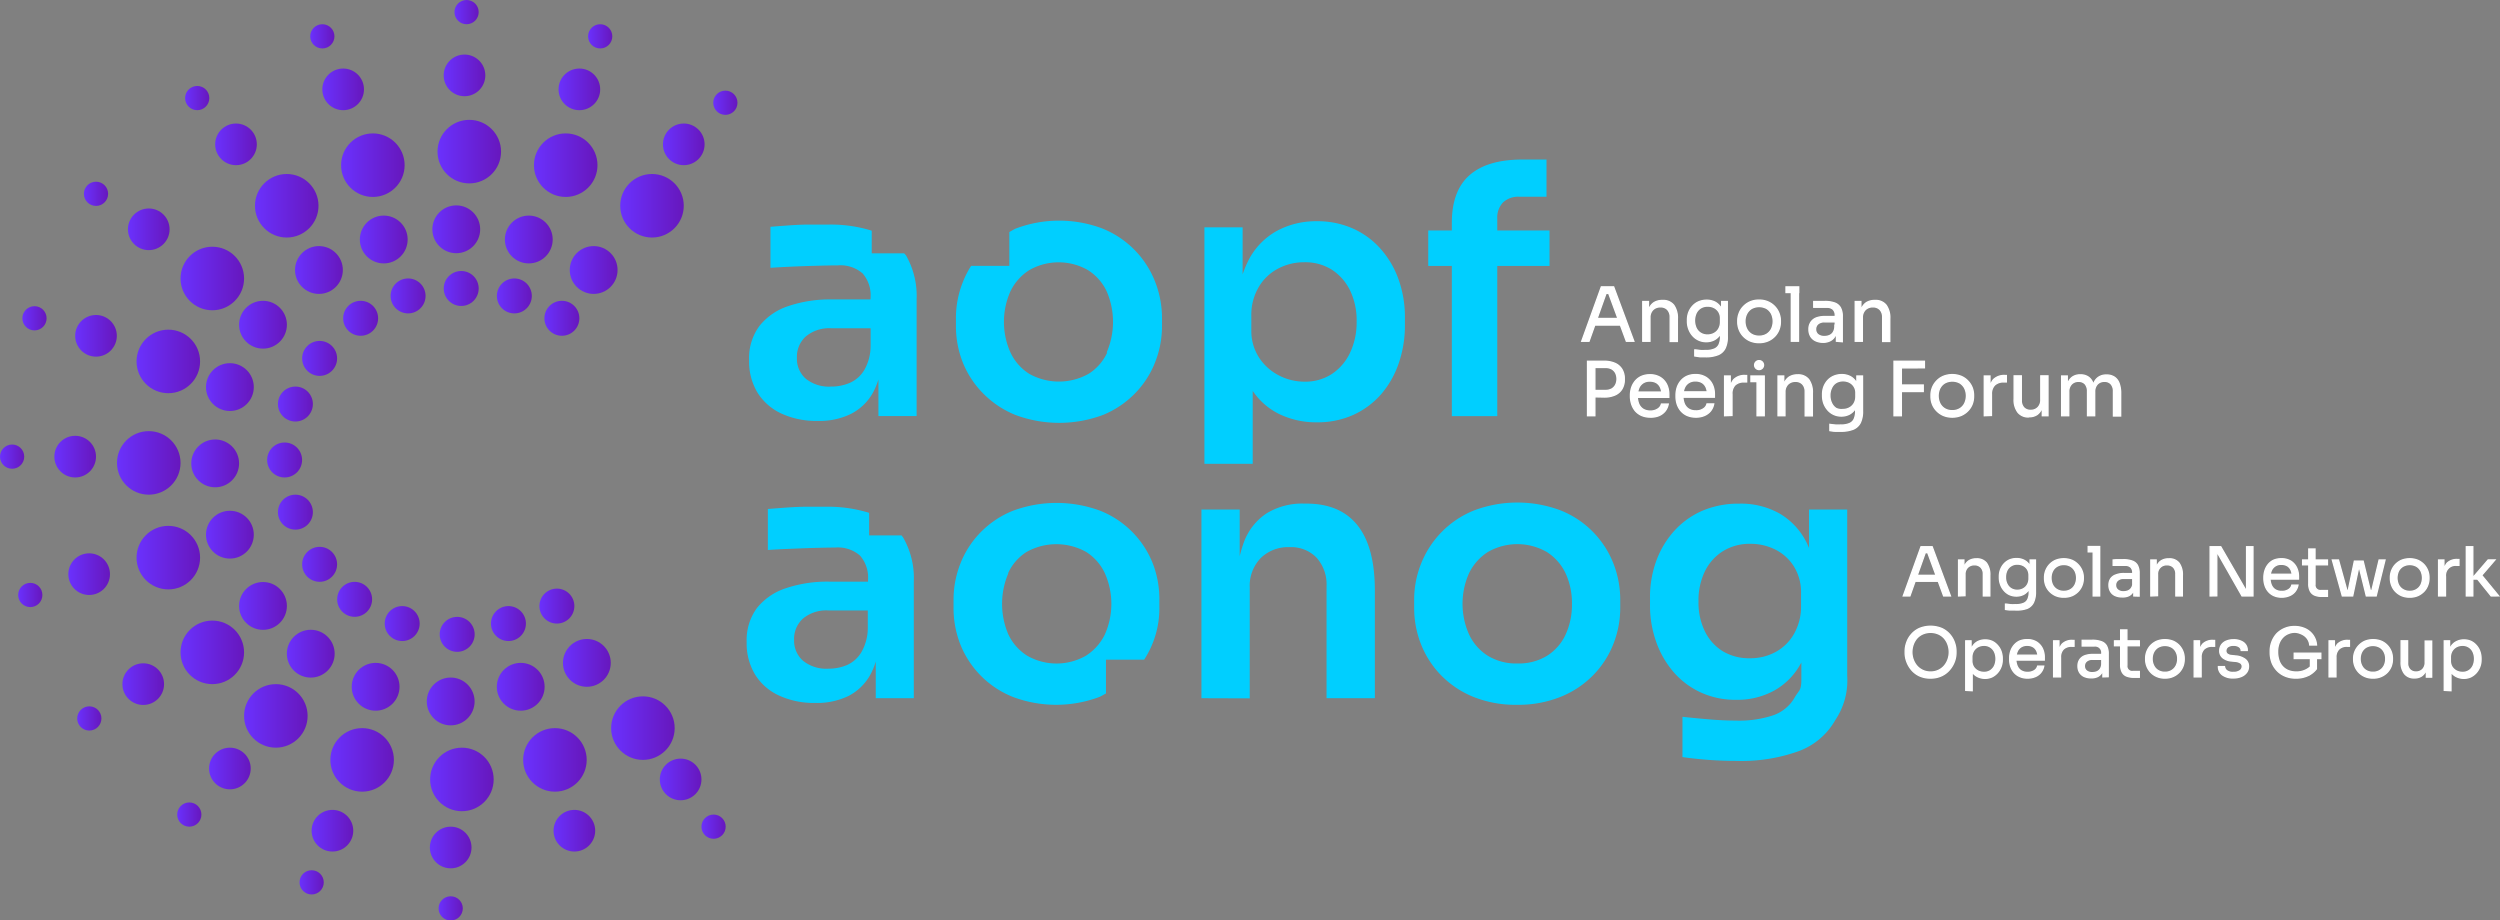 <svg xmlns="http://www.w3.org/2000/svg" xmlns:xlink="http://www.w3.org/1999/xlink" viewBox="0 0 470.56 173.26"><rect x="0" y="0" width="470.56" height="173.26" fill="#808080" stroke="none"/><defs><style>.cls-1{fill:#fff;stroke:#fff;stroke-miterlimit:10;stroke-width:0.25px;}.cls-2{fill:#00cfff;}.cls-3{fill:url(#Gradiente_sem_nome_4);}.cls-4{fill:url(#Gradiente_sem_nome_4-2);}.cls-5{fill:url(#Gradiente_sem_nome_4-3);}.cls-6{fill:url(#Gradiente_sem_nome_4-4);}.cls-7{fill:url(#Gradiente_sem_nome_4-5);}.cls-8{fill:url(#Gradiente_sem_nome_4-6);}.cls-9{fill:url(#Gradiente_sem_nome_4-7);}.cls-10{fill:url(#Gradiente_sem_nome_4-8);}.cls-11{fill:url(#Gradiente_sem_nome_4-9);}.cls-12{fill:url(#Gradiente_sem_nome_4-10);}.cls-13{fill:url(#Gradiente_sem_nome_4-11);}.cls-14{fill:url(#Gradiente_sem_nome_4-12);}.cls-15{fill:url(#Gradiente_sem_nome_4-13);}.cls-16{fill:url(#Gradiente_sem_nome_4-14);}.cls-17{fill:url(#Gradiente_sem_nome_4-15);}.cls-18{fill:url(#Gradiente_sem_nome_4-16);}.cls-19{fill:url(#Gradiente_sem_nome_4-17);}.cls-20{fill:url(#Gradiente_sem_nome_4-18);}.cls-21{fill:url(#Gradiente_sem_nome_4-19);}.cls-22{fill:url(#Gradiente_sem_nome_4-20);}.cls-23{fill:url(#Gradiente_sem_nome_4-21);}.cls-24{fill:url(#Gradiente_sem_nome_4-22);}.cls-25{fill:url(#Gradiente_sem_nome_4-23);}.cls-26{fill:url(#Gradiente_sem_nome_4-24);}.cls-27{fill:url(#Gradiente_sem_nome_4-25);}.cls-28{fill:url(#Gradiente_sem_nome_4-26);}.cls-29{fill:url(#Gradiente_sem_nome_4-27);}.cls-30{fill:url(#Gradiente_sem_nome_4-28);}.cls-31{fill:url(#Gradiente_sem_nome_4-29);}.cls-32{fill:url(#Gradiente_sem_nome_4-30);}.cls-33{fill:url(#Gradiente_sem_nome_4-31);}.cls-34{fill:url(#Gradiente_sem_nome_4-32);}.cls-35{fill:url(#Gradiente_sem_nome_4-33);}.cls-36{fill:url(#Gradiente_sem_nome_4-34);}.cls-37{fill:url(#Gradiente_sem_nome_4-35);}.cls-38{fill:url(#Gradiente_sem_nome_4-36);}.cls-39{fill:url(#Gradiente_sem_nome_4-37);}.cls-40{fill:url(#Gradiente_sem_nome_4-38);}.cls-41{fill:url(#Gradiente_sem_nome_4-39);}.cls-42{fill:url(#Gradiente_sem_nome_4-40);}.cls-43{fill:url(#Gradiente_sem_nome_4-41);}.cls-44{fill:url(#Gradiente_sem_nome_4-42);}.cls-45{fill:url(#Gradiente_sem_nome_4-43);}.cls-46{fill:url(#Gradiente_sem_nome_4-44);}.cls-47{fill:url(#Gradiente_sem_nome_4-45);}.cls-48{fill:url(#Gradiente_sem_nome_4-46);}.cls-49{fill:url(#Gradiente_sem_nome_4-47);}.cls-50{fill:url(#Gradiente_sem_nome_4-48);}.cls-51{fill:url(#Gradiente_sem_nome_4-49);}.cls-52{fill:url(#Gradiente_sem_nome_4-50);}.cls-53{fill:url(#Gradiente_sem_nome_4-51);}.cls-54{fill:url(#Gradiente_sem_nome_4-52);}.cls-55{fill:url(#Gradiente_sem_nome_4-53);}.cls-56{fill:url(#Gradiente_sem_nome_4-54);}.cls-57{fill:url(#Gradiente_sem_nome_4-55);}.cls-58{fill:url(#Gradiente_sem_nome_4-56);}.cls-59{fill:url(#Gradiente_sem_nome_4-57);}.cls-60{fill:url(#Gradiente_sem_nome_4-58);}.cls-61{fill:url(#Gradiente_sem_nome_4-59);}.cls-62{fill:url(#Gradiente_sem_nome_4-60);}.cls-63{fill:url(#Gradiente_sem_nome_4-61);}.cls-64{fill:url(#Gradiente_sem_nome_4-62);}.cls-65{fill:url(#Gradiente_sem_nome_4-63);}.cls-66{fill:url(#Gradiente_sem_nome_4-64);}.cls-67{fill:url(#Gradiente_sem_nome_4-65);}.cls-68{fill:url(#Gradiente_sem_nome_4-66);}.cls-69{fill:url(#Gradiente_sem_nome_4-67);}.cls-70{fill:url(#Gradiente_sem_nome_4-68);}.cls-71{fill:url(#Gradiente_sem_nome_4-69);}.cls-72{fill:url(#Gradiente_sem_nome_4-70);}.cls-73{fill:url(#Gradiente_sem_nome_4-71);}.cls-74{fill:url(#Gradiente_sem_nome_4-72);}.cls-75{fill:url(#Gradiente_sem_nome_4-73);}.cls-76{fill:url(#Gradiente_sem_nome_4-74);}</style><linearGradient id="Gradiente_sem_nome_4" x1="102.46" y1="59.91" x2="109.05" y2="59.91" gradientUnits="userSpaceOnUse"><stop offset="0" stop-color="#6a31fd"/><stop offset="1" stop-color="#6717bd"/></linearGradient><linearGradient id="Gradiente_sem_nome_4-2" x1="93.52" y1="55.7" x2="100.1" y2="55.7" xlink:href="#Gradiente_sem_nome_4"/><linearGradient id="Gradiente_sem_nome_4-3" x1="83.52" y1="54.3" x2="90.1" y2="54.3" xlink:href="#Gradiente_sem_nome_4"/><linearGradient id="Gradiente_sem_nome_4-4" x1="73.52" y1="55.7" x2="80.11" y2="55.7" xlink:href="#Gradiente_sem_nome_4"/><linearGradient id="Gradiente_sem_nome_4-5" x1="64.59" y1="59.91" x2="71.18" y2="59.91" xlink:href="#Gradiente_sem_nome_4"/><linearGradient id="Gradiente_sem_nome_4-6" x1="56.87" y1="67.46" x2="63.46" y2="67.46" xlink:href="#Gradiente_sem_nome_4"/><linearGradient id="Gradiente_sem_nome_4-7" x1="52.31" y1="76.05" x2="58.9" y2="76.05" xlink:href="#Gradiente_sem_nome_4"/><linearGradient id="Gradiente_sem_nome_4-8" x1="50.28" y1="86.58" x2="56.87" y2="86.58" xlink:href="#Gradiente_sem_nome_4"/><linearGradient id="Gradiente_sem_nome_4-9" x1="52.31" y1="96.4" x2="58.9" y2="96.4" xlink:href="#Gradiente_sem_nome_4"/><linearGradient id="Gradiente_sem_nome_4-10" x1="56.87" y1="106.22" x2="63.46" y2="106.22" xlink:href="#Gradiente_sem_nome_4"/><linearGradient id="Gradiente_sem_nome_4-11" x1="63.46" y1="112.81" x2="70.04" y2="112.81" xlink:href="#Gradiente_sem_nome_4"/><linearGradient id="Gradiente_sem_nome_4-12" x1="72.4" y1="117.37" x2="78.99" y2="117.37" xlink:href="#Gradiente_sem_nome_4"/><linearGradient id="Gradiente_sem_nome_4-13" x1="82.75" y1="119.4" x2="89.34" y2="119.4" xlink:href="#Gradiente_sem_nome_4"/><linearGradient id="Gradiente_sem_nome_4-14" x1="92.4" y1="117.37" x2="98.99" y2="117.37" xlink:href="#Gradiente_sem_nome_4"/><linearGradient id="Gradiente_sem_nome_4-15" x1="101.52" y1="114.08" x2="108.11" y2="114.08" xlink:href="#Gradiente_sem_nome_4"/><linearGradient id="Gradiente_sem_nome_4-16" x1="107.24" y1="50.82" x2="116.24" y2="50.82" xlink:href="#Gradiente_sem_nome_4"/><linearGradient id="Gradiente_sem_nome_4-17" x1="95.03" y1="45.08" x2="104.02" y2="45.08" xlink:href="#Gradiente_sem_nome_4"/><linearGradient id="Gradiente_sem_nome_4-18" x1="81.38" y1="43.16" x2="90.37" y2="43.16" xlink:href="#Gradiente_sem_nome_4"/><linearGradient id="Gradiente_sem_nome_4-19" x1="67.73" y1="45.08" x2="76.72" y2="45.08" xlink:href="#Gradiente_sem_nome_4"/><linearGradient id="Gradiente_sem_nome_4-20" x1="55.54" y1="50.82" x2="64.53" y2="50.82" xlink:href="#Gradiente_sem_nome_4"/><linearGradient id="Gradiente_sem_nome_4-21" x1="45" y1="61.12" x2="53.99" y2="61.12" xlink:href="#Gradiente_sem_nome_4"/><linearGradient id="Gradiente_sem_nome_4-22" x1="38.77" y1="72.86" x2="47.77" y2="72.86" xlink:href="#Gradiente_sem_nome_4"/><linearGradient id="Gradiente_sem_nome_4-23" x1="36.01" y1="87.22" x2="45" y2="87.22" xlink:href="#Gradiente_sem_nome_4"/><linearGradient id="Gradiente_sem_nome_4-24" x1="38.77" y1="100.64" x2="47.77" y2="100.64" xlink:href="#Gradiente_sem_nome_4"/><linearGradient id="Gradiente_sem_nome_4-25" x1="45" y1="114.05" x2="53.99" y2="114.05" xlink:href="#Gradiente_sem_nome_4"/><linearGradient id="Gradiente_sem_nome_4-26" x1="53.99" y1="123.04" x2="62.99" y2="123.04" xlink:href="#Gradiente_sem_nome_4"/><linearGradient id="Gradiente_sem_nome_4-27" x1="66.21" y1="129.27" x2="75.2" y2="129.27" xlink:href="#Gradiente_sem_nome_4"/><linearGradient id="Gradiente_sem_nome_4-28" x1="80.34" y1="132.03" x2="89.33" y2="132.03" xlink:href="#Gradiente_sem_nome_4"/><linearGradient id="Gradiente_sem_nome_4-29" x1="93.51" y1="129.27" x2="102.5" y2="129.27" xlink:href="#Gradiente_sem_nome_4"/><linearGradient id="Gradiente_sem_nome_4-30" x1="105.96" y1="124.77" x2="114.96" y2="124.77" xlink:href="#Gradiente_sem_nome_4"/><linearGradient id="Gradiente_sem_nome_4-31" x1="116.74" y1="38.73" x2="128.7" y2="38.73" xlink:href="#Gradiente_sem_nome_4"/><linearGradient id="Gradiente_sem_nome_4-32" x1="100.5" y1="31.09" x2="112.46" y2="31.09" xlink:href="#Gradiente_sem_nome_4"/><linearGradient id="Gradiente_sem_nome_4-33" x1="82.35" y1="28.54" x2="94.31" y2="28.54" xlink:href="#Gradiente_sem_nome_4"/><linearGradient id="Gradiente_sem_nome_4-34" x1="64.2" y1="31.09" x2="76.16" y2="31.09" xlink:href="#Gradiente_sem_nome_4"/><linearGradient id="Gradiente_sem_nome_4-35" x1="47.99" y1="38.73" x2="59.95" y2="38.73" xlink:href="#Gradiente_sem_nome_4"/><linearGradient id="Gradiente_sem_nome_4-36" x1="33.98" y1="52.42" x2="45.94" y2="52.42" xlink:href="#Gradiente_sem_nome_4"/><linearGradient id="Gradiente_sem_nome_4-37" x1="25.7" y1="68.03" x2="37.66" y2="68.03" xlink:href="#Gradiente_sem_nome_4"/><linearGradient id="Gradiente_sem_nome_4-38" x1="22.02" y1="87.13" x2="33.98" y2="87.13" xlink:href="#Gradiente_sem_nome_4"/><linearGradient id="Gradiente_sem_nome_4-39" x1="25.7" y1="104.96" x2="37.66" y2="104.96" xlink:href="#Gradiente_sem_nome_4"/><linearGradient id="Gradiente_sem_nome_4-40" x1="33.98" y1="122.79" x2="45.94" y2="122.79" xlink:href="#Gradiente_sem_nome_4"/><linearGradient id="Gradiente_sem_nome_4-41" x1="45.94" y1="134.75" x2="57.9" y2="134.75" xlink:href="#Gradiente_sem_nome_4"/><linearGradient id="Gradiente_sem_nome_4-42" x1="62.18" y1="143.03" x2="74.13" y2="143.03" xlink:href="#Gradiente_sem_nome_4"/><linearGradient id="Gradiente_sem_nome_4-43" x1="80.96" y1="146.71" x2="92.92" y2="146.71" xlink:href="#Gradiente_sem_nome_4"/><linearGradient id="Gradiente_sem_nome_4-44" x1="98.48" y1="143.03" x2="110.43" y2="143.03" xlink:href="#Gradiente_sem_nome_4"/><linearGradient id="Gradiente_sem_nome_4-45" x1="115.03" y1="137.05" x2="126.99" y2="137.05" xlink:href="#Gradiente_sem_nome_4"/><linearGradient id="Gradiente_sem_nome_4-46" x1="124.2" y1="146.71" x2="132.03" y2="146.71" xlink:href="#Gradiente_sem_nome_4"/><linearGradient id="Gradiente_sem_nome_4-47" x1="104.19" y1="156.36" x2="112.03" y2="156.36" xlink:href="#Gradiente_sem_nome_4"/><linearGradient id="Gradiente_sem_nome_4-48" x1="80.92" y1="159.52" x2="88.75" y2="159.52" xlink:href="#Gradiente_sem_nome_4"/><linearGradient id="Gradiente_sem_nome_4-49" x1="58.66" y1="156.36" x2="66.49" y2="156.36" xlink:href="#Gradiente_sem_nome_4"/><linearGradient id="Gradiente_sem_nome_4-50" x1="39.35" y1="144.65" x2="47.19" y2="144.65" xlink:href="#Gradiente_sem_nome_4"/><linearGradient id="Gradiente_sem_nome_4-51" x1="23.04" y1="128.77" x2="30.87" y2="128.77" xlink:href="#Gradiente_sem_nome_4"/><linearGradient id="Gradiente_sem_nome_4-52" x1="12.87" y1="108.07" x2="20.7" y2="108.07" xlink:href="#Gradiente_sem_nome_4"/><linearGradient id="Gradiente_sem_nome_4-53" x1="10.23" y1="85.95" x2="18.07" y2="85.95" xlink:href="#Gradiente_sem_nome_4"/><linearGradient id="Gradiente_sem_nome_4-54" x1="14.15" y1="63.21" x2="21.99" y2="63.21" xlink:href="#Gradiente_sem_nome_4"/><linearGradient id="Gradiente_sem_nome_4-55" x1="24.08" y1="43.16" x2="31.92" y2="43.16" xlink:href="#Gradiente_sem_nome_4"/><linearGradient id="Gradiente_sem_nome_4-56" x1="40.5" y1="27.17" x2="48.34" y2="27.17" xlink:href="#Gradiente_sem_nome_4"/><linearGradient id="Gradiente_sem_nome_4-57" x1="60.67" y1="16.82" x2="68.5" y2="16.82" xlink:href="#Gradiente_sem_nome_4"/><linearGradient id="Gradiente_sem_nome_4-58" x1="83.52" y1="14.19" x2="91.35" y2="14.19" xlink:href="#Gradiente_sem_nome_4"/><linearGradient id="Gradiente_sem_nome_4-59" x1="105.13" y1="16.82" x2="112.97" y2="16.82" xlink:href="#Gradiente_sem_nome_4"/><linearGradient id="Gradiente_sem_nome_4-60" x1="124.78" y1="27.17" x2="132.61" y2="27.17" xlink:href="#Gradiente_sem_nome_4"/><linearGradient id="Gradiente_sem_nome_4-61" x1="134.25" y1="19.34" x2="138.81" y2="19.34" xlink:href="#Gradiente_sem_nome_4"/><linearGradient id="Gradiente_sem_nome_4-62" x1="110.69" y1="6.84" x2="115.25" y2="6.84" xlink:href="#Gradiente_sem_nome_4"/><linearGradient id="Gradiente_sem_nome_4-63" x1="85.54" y1="2.28" x2="90.1" y2="2.28" xlink:href="#Gradiente_sem_nome_4"/><linearGradient id="Gradiente_sem_nome_4-64" x1="58.39" y1="6.84" x2="62.95" y2="6.84" xlink:href="#Gradiente_sem_nome_4"/><linearGradient id="Gradiente_sem_nome_4-65" x1="34.84" y1="18.46" x2="39.4" y2="18.46" xlink:href="#Gradiente_sem_nome_4"/><linearGradient id="Gradiente_sem_nome_4-66" x1="15.79" y1="36.48" x2="20.35" y2="36.48" xlink:href="#Gradiente_sem_nome_4"/><linearGradient id="Gradiente_sem_nome_4-67" x1="4.21" y1="59.91" x2="8.77" y2="59.91" xlink:href="#Gradiente_sem_nome_4"/><linearGradient id="Gradiente_sem_nome_4-68" x1="0" y1="85.95" x2="4.56" y2="85.95" xlink:href="#Gradiente_sem_nome_4"/><linearGradient id="Gradiente_sem_nome_4-69" x1="3.42" y1="111.99" x2="7.98" y2="111.99" xlink:href="#Gradiente_sem_nome_4"/><linearGradient id="Gradiente_sem_nome_4-70" x1="14.53" y1="135.23" x2="19.09" y2="135.23" xlink:href="#Gradiente_sem_nome_4"/><linearGradient id="Gradiente_sem_nome_4-71" x1="33.35" y1="153.32" x2="37.91" y2="153.32" xlink:href="#Gradiente_sem_nome_4"/><linearGradient id="Gradiente_sem_nome_4-72" x1="56.37" y1="166.08" x2="60.94" y2="166.08" xlink:href="#Gradiente_sem_nome_4"/><linearGradient id="Gradiente_sem_nome_4-73" x1="82.55" y1="170.98" x2="87.11" y2="170.98" xlink:href="#Gradiente_sem_nome_4"/><linearGradient id="Gradiente_sem_nome_4-74" x1="132.03" y1="155.6" x2="136.59" y2="155.6" xlink:href="#Gradiente_sem_nome_4"/></defs><g id="Camada_2" data-name="Camada 2"><g id="Camada_1-2" data-name="Camada 1"><path class="cls-1" d="M297.72,64.23,301.41,54h2.32l3.8,10.23h-1.41l-3.44-9.33.67.33H301.7l.71-.33-3.32,9.33Zm2.2-3.05.46-1.24h4.42l.46,1.24Z"/><path class="cls-1" d="M309.21,64.23V56.75h1.07V60h-.17a5.13,5.13,0,0,1,.3-1.87,2.41,2.41,0,0,1,.92-1.17,2.87,2.87,0,0,1,1.56-.4h.05a2.48,2.48,0,0,1,2.1.89,4.12,4.12,0,0,1,.68,2.55v4.27h-1.35V59.68a2,2,0,0,0-.49-1.4,1.73,1.73,0,0,0-1.34-.52,1.94,1.94,0,0,0-1.43.54,2,2,0,0,0-.55,1.46v4.47Z"/><path class="cls-1" d="M321,67.15c-.35,0-.7,0-1,0L319,67V65.86c.34,0,.69.09,1.06.12s.72,0,1,0a3.93,3.93,0,0,0,1.64-.28,1.7,1.7,0,0,0,.88-.85,3.58,3.58,0,0,0,.27-1.49V62l.45-1.07a4.05,4.05,0,0,1-.47,1.89,2.89,2.89,0,0,1-1.13,1.12,3.19,3.19,0,0,1-1.54.37,3.34,3.34,0,0,1-2.56-1.14,3.82,3.82,0,0,1-.72-1.22,4,4,0,0,1-.26-1.47v-.25a4,4,0,0,1,.26-1.47,3.71,3.71,0,0,1,.75-1.18,3.2,3.2,0,0,1,1.14-.79,3.84,3.84,0,0,1,1.46-.28,3.43,3.43,0,0,1,1.66.4A3,3,0,0,1,324,58.06a4.33,4.33,0,0,1,.45,1.87h-.39V56.75h1.06v6.6a4.87,4.87,0,0,1-.41,2.18,2.56,2.56,0,0,1-1.32,1.23A6.13,6.13,0,0,1,321,67.15Zm.4-4.09a2.54,2.54,0,0,0,1.23-.3,2.18,2.18,0,0,0,.88-.85,2.54,2.54,0,0,0,.33-1.32v-.65a2.23,2.23,0,0,0-.34-1.27,2.19,2.19,0,0,0-.89-.79,2.63,2.63,0,0,0-1.19-.26,2.48,2.48,0,0,0-1.29.33,2.35,2.35,0,0,0-.87.95,3.45,3.45,0,0,0,0,2.88,2.29,2.29,0,0,0,.87.95A2.42,2.42,0,0,0,321.42,63.06Z"/><path class="cls-1" d="M331.1,64.49a4.24,4.24,0,0,1-1.73-.34,3.94,3.94,0,0,1-1.25-.89,3.74,3.74,0,0,1-.77-1.24,4,4,0,0,1-.26-1.4v-.26a3.92,3.92,0,0,1,.27-1.41,3.61,3.61,0,0,1,.78-1.24,3.94,3.94,0,0,1,1.26-.89,4.16,4.16,0,0,1,1.7-.33,4.11,4.11,0,0,1,1.69.33,3.88,3.88,0,0,1,1.27.89,3.92,3.92,0,0,1,1.05,2.65v.26a4,4,0,0,1-.26,1.4,3.74,3.74,0,0,1-.77,1.24,3.87,3.87,0,0,1-1.26.89A4.19,4.19,0,0,1,331.1,64.49Zm0-1.21a2.66,2.66,0,0,0,1.44-.37,2.51,2.51,0,0,0,.91-1,3.38,3.38,0,0,0,0-2.85,2.53,2.53,0,0,0-.92-1,3,3,0,0,0-2.84,0,2.46,2.46,0,0,0-.92,1,3,3,0,0,0-.33,1.43,3.15,3.15,0,0,0,.32,1.42,2.44,2.44,0,0,0,.91,1A2.66,2.66,0,0,0,331.1,63.28Z"/><path class="cls-1" d="M336.17,55.06V54h2.39v1.06Zm1,9.17V54h1.35V64.23Z"/><path class="cls-1" d="M343.21,64.43a3.41,3.41,0,0,1-1.45-.29,2.12,2.12,0,0,1-.94-.83,2.54,2.54,0,0,1-.33-1.32,2.32,2.32,0,0,1,.36-1.33,2.19,2.19,0,0,1,1-.81,4.55,4.55,0,0,1,1.66-.27h2v1h-2.09a1.82,1.82,0,0,0-1.25.39,1.29,1.29,0,0,0-.43,1,1.27,1.27,0,0,0,.43,1,1.87,1.87,0,0,0,1.25.37,2.34,2.34,0,0,0,.91-.17,1.58,1.58,0,0,0,.72-.59,2.08,2.08,0,0,0,.32-1.14l.36.53a3.11,3.11,0,0,1-.38,1.34,2.08,2.08,0,0,1-.87.82A2.91,2.91,0,0,1,343.21,64.43Zm2.45-.2V62h-.22V59.4a1.55,1.55,0,0,0-.4-1.17,1.62,1.62,0,0,0-1.17-.39H343l-.88,0-.73,0V56.75l.65,0c.23,0,.47,0,.71,0h.7a5.25,5.25,0,0,1,1.88.28,2,2,0,0,1,1.08.89,3.39,3.39,0,0,1,.35,1.66v4.74Z"/><path class="cls-1" d="M349.2,64.23V56.75h1.06V60h-.17a4.91,4.91,0,0,1,.31-1.87,2.4,2.4,0,0,1,.91-1.17,2.89,2.89,0,0,1,1.56-.4h.06a2.47,2.47,0,0,1,2.09.89A4.06,4.06,0,0,1,355.7,60v4.27h-1.34V59.68a2,2,0,0,0-.49-1.4,1.76,1.76,0,0,0-1.35-.52,1.94,1.94,0,0,0-1.43.54,2,2,0,0,0-.55,1.46v4.47Z"/><path class="cls-1" d="M298.81,78.25V68h1.38V78.25Zm1.09-3.56v-1.2h2.29a2.33,2.33,0,0,0,1.21-.29,1.94,1.94,0,0,0,.72-.78,2.45,2.45,0,0,0,.24-1.09,2.51,2.51,0,0,0-.24-1.11,1.91,1.91,0,0,0-.72-.77,2.33,2.33,0,0,0-1.21-.28H299.9V68h2a5.06,5.06,0,0,1,2.11.4,2.89,2.89,0,0,1,1.28,1.13,3.31,3.31,0,0,1,.44,1.72v.23a3.33,3.33,0,0,1-.44,1.72,2.83,2.83,0,0,1-1.28,1.13,4.9,4.9,0,0,1-2.11.4Z"/><path class="cls-1" d="M310.63,78.51a4.06,4.06,0,0,1-1.7-.34,3.36,3.36,0,0,1-1.16-.89A3.82,3.82,0,0,1,307.1,76a4.8,4.8,0,0,1-.21-1.4v-.26A4.82,4.82,0,0,1,307.1,73a3.82,3.82,0,0,1,.67-1.24,3.26,3.26,0,0,1,1.14-.89,3.81,3.81,0,0,1,1.64-.33,3.58,3.58,0,0,1,2,.53,3.26,3.26,0,0,1,1.18,1.35,4.23,4.23,0,0,1,.38,1.77v.6h-6.64v-1h5.66l-.31.55a3.44,3.44,0,0,0-.25-1.38,2,2,0,0,0-.76-.91,2.34,2.34,0,0,0-1.27-.32,2.22,2.22,0,0,0-1.33.37,2.14,2.14,0,0,0-.78,1,4.17,4.17,0,0,0,0,2.9,2.22,2.22,0,0,0,.8,1,2.5,2.5,0,0,0,1.39.37,2.38,2.38,0,0,0,1.44-.4,1.47,1.47,0,0,0,.66-.91H314a3,3,0,0,1-.61,1.34,3.05,3.05,0,0,1-1.17.85A3.94,3.94,0,0,1,310.63,78.51Z"/><path class="cls-1" d="M319.21,78.51a4.06,4.06,0,0,1-1.7-.34,3.36,3.36,0,0,1-1.16-.89,3.82,3.82,0,0,1-.67-1.24,4.8,4.8,0,0,1-.21-1.4v-.26a4.82,4.82,0,0,1,.21-1.41,3.82,3.82,0,0,1,.67-1.24,3.26,3.26,0,0,1,1.14-.89,3.81,3.81,0,0,1,1.64-.33,3.58,3.58,0,0,1,2,.53,3.26,3.26,0,0,1,1.18,1.35,4.23,4.23,0,0,1,.38,1.77v.6h-6.64v-1h5.66l-.31.55a3.44,3.44,0,0,0-.25-1.38,2,2,0,0,0-.76-.91,2.34,2.34,0,0,0-1.27-.32,2.22,2.22,0,0,0-1.33.37,2.14,2.14,0,0,0-.78,1,4.17,4.17,0,0,0,0,2.9,2.22,2.22,0,0,0,.8,1,2.5,2.5,0,0,0,1.39.37,2.38,2.38,0,0,0,1.44-.4,1.47,1.47,0,0,0,.66-.91h1.26a3,3,0,0,1-.61,1.34,3.05,3.05,0,0,1-1.17.85A3.94,3.94,0,0,1,319.21,78.51Z"/><path class="cls-1" d="M324.61,78.25V70.77h1.06v3.08h-.05a3.41,3.41,0,0,1,.72-2.4,2.83,2.83,0,0,1,2.16-.77h.26v1.21h-.48a2.36,2.36,0,0,0-1.72.59A2.29,2.29,0,0,0,326,74.2v4Z"/><path class="cls-1" d="M329.57,71.83V70.77h2.5v1.06Zm1.53-2.27a.84.84,0,1,1,0-1.68.84.84,0,1,1,0,1.68Zm-.38,8.69V70.77h1.35v7.48Z"/><path class="cls-1" d="M334.67,78.25V70.77h1.07V74h-.17a5.09,5.09,0,0,1,.3-1.87,2.41,2.41,0,0,1,.92-1.17,2.87,2.87,0,0,1,1.56-.4h0a2.48,2.48,0,0,1,2.1.89,4.1,4.1,0,0,1,.68,2.55v4.27h-1.35V73.7a2,2,0,0,0-.49-1.4,1.74,1.74,0,0,0-1.34-.52,1.94,1.94,0,0,0-1.43.54,2,2,0,0,0-.55,1.46v4.47Z"/><path class="cls-1" d="M346.48,81.17c-.35,0-.7,0-1.05,0s-.68-.07-1-.12V79.88c.34.05.69.09,1.06.12s.72,0,1,0a3.93,3.93,0,0,0,1.64-.28,1.7,1.7,0,0,0,.88-.85,3.58,3.58,0,0,0,.27-1.49V76l.45-1.07a4.05,4.05,0,0,1-.47,1.89,2.89,2.89,0,0,1-1.13,1.12,3.21,3.21,0,0,1-1.54.37,3.34,3.34,0,0,1-2.56-1.14,4,4,0,0,1-.73-1.22,4.24,4.24,0,0,1-.25-1.47v-.25a4,4,0,0,1,.26-1.47,3.87,3.87,0,0,1,.74-1.18,3.33,3.33,0,0,1,1.15-.79,3.84,3.84,0,0,1,1.46-.28,3.43,3.43,0,0,1,1.66.4,2.87,2.87,0,0,1,1.12,1.17,4.19,4.19,0,0,1,.46,1.87h-.39V70.77h1.06v6.6a4.87,4.87,0,0,1-.41,2.18,2.6,2.6,0,0,1-1.32,1.23A6.13,6.13,0,0,1,346.48,81.17Zm.4-4.09a2.54,2.54,0,0,0,1.23-.3,2.25,2.25,0,0,0,.88-.85,2.54,2.54,0,0,0,.33-1.32V74a2.18,2.18,0,0,0-1.23-2.06,2.63,2.63,0,0,0-1.19-.26,2.48,2.48,0,0,0-1.29.33,2.22,2.22,0,0,0-.87,1,3.06,3.06,0,0,0-.31,1.44,3.12,3.12,0,0,0,.32,1.44,2.29,2.29,0,0,0,.87,1A2.39,2.39,0,0,0,346.88,77.08Z"/><path class="cls-1" d="M356.5,78.25V68h1.38V78.25Zm1.1-9V68h4.62v1.23Zm0,4.45V72.46H362v1.23Z"/><path class="cls-1" d="M367.46,78.51a4.22,4.22,0,0,1-1.72-.34,3.94,3.94,0,0,1-1.25-.89,3.76,3.76,0,0,1-.78-1.24,4,4,0,0,1-.25-1.4v-.26a3.9,3.9,0,0,1,.26-1.41,3.79,3.79,0,0,1,.79-1.24,3.73,3.73,0,0,1,1.26-.89,4.52,4.52,0,0,1,3.39,0,3.73,3.73,0,0,1,1.26.89,3.79,3.79,0,0,1,.79,1.24,3.9,3.9,0,0,1,.26,1.41v.26a4,4,0,0,1-.25,1.4,3.76,3.76,0,0,1-.78,1.24,3.94,3.94,0,0,1-1.25.89A4.24,4.24,0,0,1,367.46,78.51Zm0-1.21a2.64,2.64,0,0,0,1.44-.37,2.44,2.44,0,0,0,.91-1,3.33,3.33,0,0,0,0-2.85,2.53,2.53,0,0,0-.92-1,3,3,0,0,0-2.84,0,2.56,2.56,0,0,0-.93,1,3.33,3.33,0,0,0,0,2.85,2.44,2.44,0,0,0,.91,1A2.63,2.63,0,0,0,367.46,77.3Z"/><path class="cls-1" d="M373.49,78.25V70.77h1.07v3.08h-.06a3.41,3.41,0,0,1,.72-2.4,2.87,2.87,0,0,1,2.17-.77h.25v1.21h-.47a2.39,2.39,0,0,0-1.73.59,2.32,2.32,0,0,0-.6,1.72v4Z"/><path class="cls-1" d="M381.83,78.48a2.49,2.49,0,0,1-2-.87,3.85,3.85,0,0,1-.72-2.51V70.75h1.35v4.61a1.94,1.94,0,0,0,.48,1.39,1.68,1.68,0,0,0,1.29.49,1.85,1.85,0,0,0,1.37-.54,2,2,0,0,0,.53-1.48V70.75h1.35v7.5h-1.07V75h.17a5.36,5.36,0,0,1-.29,1.87,2.46,2.46,0,0,1-.88,1.17,2.61,2.61,0,0,1-1.48.4Z"/><path class="cls-1" d="M388.05,78.25V70.77h1.06V74h-.17a5.34,5.34,0,0,1,.29-1.86,2.43,2.43,0,0,1,.86-1.17,2.49,2.49,0,0,1,1.46-.41h.06a2.49,2.49,0,0,1,1.46.41,2.31,2.31,0,0,1,.86,1.17,5.36,5.36,0,0,1,.28,1.86h-.39a5.11,5.11,0,0,1,.3-1.86A2.39,2.39,0,0,1,395,71a2.52,2.52,0,0,1,1.47-.41h.05A2.58,2.58,0,0,1,398,71a2.39,2.39,0,0,1,.87,1.17,5.34,5.34,0,0,1,.29,1.86v4.27H397.8V73.68a2,2,0,0,0-.45-1.41,1.57,1.57,0,0,0-1.24-.49,1.77,1.77,0,0,0-1.34.52,2.06,2.06,0,0,0-.5,1.47v4.48h-1.35V73.68a2.09,2.09,0,0,0-.44-1.41,1.61,1.61,0,0,0-1.25-.49,1.75,1.75,0,0,0-1.33.52,2,2,0,0,0-.51,1.47v4.48Z"/><path class="cls-2" d="M226.7,87.3V42.79h7.19V58.1L232.78,58a21.13,21.13,0,0,1,2.26-9.1,13.19,13.19,0,0,1,5.33-5.46,15.47,15.47,0,0,1,7.46-1.8,16.34,16.34,0,0,1,6.83,1.38,15.17,15.17,0,0,1,5.24,3.86,17.54,17.54,0,0,1,3.37,5.79,21.09,21.09,0,0,1,1.17,7.09v1.38a21.8,21.8,0,0,1-1.14,7.16A17.72,17.72,0,0,1,260,74.16a15.5,15.5,0,0,1-5.27,3.93,16.29,16.29,0,0,1-6.87,1.4,15.92,15.92,0,0,1-7.29-1.66,12.82,12.82,0,0,1-5.34-5.17,19.91,19.91,0,0,1-2.29-9.06L235.79,68V87.3Zm18.84-15.46a9.18,9.18,0,0,0,5.14-1.44,9.82,9.82,0,0,0,3.43-4,13.32,13.32,0,0,0,1.24-5.85,13,13,0,0,0-1.24-5.89,9.73,9.73,0,0,0-3.43-3.9,9.4,9.4,0,0,0-5.14-1.4,10.44,10.44,0,0,0-4.94,1.18A9.14,9.14,0,0,0,236.94,54a10.3,10.3,0,0,0-1.41,5.5v2.61A9.22,9.22,0,0,0,237,67.33a9.83,9.83,0,0,0,3.73,3.34A10.48,10.48,0,0,0,245.54,71.84Z"/><path class="cls-2" d="M268.83,50.06V43.38h22.83v6.68Zm4.44,28.26V41.94q0-6.07,3.37-9t10-2.91h4.45v7H286a4.19,4.19,0,0,0-3.1,1.08,4.11,4.11,0,0,0-1.08,3V78.32Z"/><path class="cls-2" d="M217.41,53A17.73,17.73,0,0,0,207.47,43a23.13,23.13,0,0,0-16.23,0c-.45.19-.83.45-1.26.67v6.37h-7.19A17.11,17.11,0,0,0,181.27,53a18.21,18.21,0,0,0-1.34,7v1.37a18.53,18.53,0,0,0,1.27,6.8A17.6,17.6,0,0,0,185,74a17.94,17.94,0,0,0,6.09,4.09,23.57,23.57,0,0,0,16.55,0A17.8,17.8,0,0,0,213.68,74a17.45,17.45,0,0,0,3.76-5.86,18.54,18.54,0,0,0,1.28-6.8V59.94A18.77,18.77,0,0,0,217.41,53Zm-9,13.34a9.35,9.35,0,0,1-3.47,4,11.43,11.43,0,0,1-11.25,0,9.55,9.55,0,0,1-3.5-4,14.13,14.13,0,0,1,0-11.51,9.71,9.71,0,0,1,3.57-4,11.12,11.12,0,0,1,11,0,9.51,9.51,0,0,1,3.54,4,14.46,14.46,0,0,1,0,11.51Z"/><path class="cls-2" d="M170.19,47.68h-6.11V43.42a26,26,0,0,0-8-1.15c-1.18,0-2.44,0-3.77,0s-2.62.07-3.89.16-2.4.17-3.4.26v7.72c1.22-.09,2.61-.16,4.15-.23s3.09-.12,4.62-.16,2.83-.07,3.92-.07a6.36,6.36,0,0,1,4.65,1.51,6.23,6.23,0,0,1,1.5,4.57v.33h-7.26a24.48,24.48,0,0,0-8.21,1.25,11.52,11.52,0,0,0-5.43,3.72A10.16,10.16,0,0,0,141,67.79a11.33,11.33,0,0,0,1.6,6.15,10.51,10.51,0,0,0,4.52,3.92,15.76,15.76,0,0,0,6.77,1.37,13.5,13.5,0,0,0,6.31-1.34A9.87,9.87,0,0,0,164.26,74a12.9,12.9,0,0,0,1.08-2.59v6.91h7.19v-22a15.38,15.38,0,0,0-1.86-8C170.54,48,170.33,47.88,170.19,47.68ZM159.94,72.07a8.78,8.78,0,0,1-3.5.69,6.9,6.9,0,0,1-4.81-1.51A5,5,0,0,1,150,67.33a5.14,5.14,0,0,1,1.67-4,6.86,6.86,0,0,1,4.81-1.54h7.39v3.34a9.14,9.14,0,0,1-1.21,4.55A6,6,0,0,1,159.94,72.07Z"/><path class="cls-1" d="M358.24,112.17l3.34-9.26h2.1l3.44,9.26h-1.28l-3.11-8.45.61.3h-1.5l.65-.3-3,8.45Zm2-2.76.42-1.12h4l.42,1.12Z"/><path class="cls-1" d="M368.65,112.17V105.4h1v2.9h-.15a4.64,4.64,0,0,1,.27-1.69,2.17,2.17,0,0,1,.83-1.06,2.57,2.57,0,0,1,1.41-.36h0a2.25,2.25,0,0,1,1.9.8,3.72,3.72,0,0,1,.62,2.31v3.87h-1.22v-4.12a1.78,1.78,0,0,0-.45-1.27,1.6,1.6,0,0,0-1.22-.47,1.74,1.74,0,0,0-1.29.49,1.78,1.78,0,0,0-.49,1.32v4Z"/><path class="cls-1" d="M379.33,114.81c-.31,0-.63,0-.94,0s-.62-.06-.91-.1v-1c.3,0,.62.08,1,.11s.65,0,.94,0a3.76,3.76,0,0,0,1.48-.25,1.53,1.53,0,0,0,.8-.78,3.1,3.1,0,0,0,.25-1.35v-1.29l.4-1a3.48,3.48,0,0,1-.43,1.71,2.63,2.63,0,0,1-1,1,2.94,2.94,0,0,1-1.39.33,3.09,3.09,0,0,1-1.3-.27,2.9,2.9,0,0,1-1-.76,3.27,3.27,0,0,1-.66-1.11,3.64,3.64,0,0,1-.24-1.32v-.23a3.65,3.65,0,0,1,.24-1.33,3.46,3.46,0,0,1,.67-1.07,3.15,3.15,0,0,1,1-.71,3.35,3.35,0,0,1,1.33-.25,3,3,0,0,1,1.49.36,2.58,2.58,0,0,1,1,1,3.91,3.91,0,0,1,.42,1.7h-.36V105.4h1v6a4.51,4.51,0,0,1-.38,2,2.35,2.35,0,0,1-1.19,1.11A5.71,5.71,0,0,1,379.33,114.81Zm.37-3.7a2.28,2.28,0,0,0,1.11-.27,2,2,0,0,0,.8-.77,2.27,2.27,0,0,0,.3-1.2v-.58a2.13,2.13,0,0,0-.31-1.16,2.05,2.05,0,0,0-.81-.71,2.44,2.44,0,0,0-1.08-.24,2.12,2.12,0,0,0-1.16.31,2,2,0,0,0-.79.85,2.8,2.8,0,0,0-.28,1.3,2.72,2.72,0,0,0,.29,1.31,2.1,2.1,0,0,0,.78.86A2.22,2.22,0,0,0,379.7,111.11Z"/><path class="cls-1" d="M388.46,112.4a3.74,3.74,0,0,1-1.56-.3,3.68,3.68,0,0,1-1.14-.81,3.46,3.46,0,0,1-.7-1.12,3.74,3.74,0,0,1-.23-1.27v-.23a3.58,3.58,0,0,1,.24-1.28,3.53,3.53,0,0,1,.71-1.13,3.49,3.49,0,0,1,1.14-.8,4.21,4.21,0,0,1,3.07,0,3.49,3.49,0,0,1,1.14.8,3.48,3.48,0,0,1,1,2.41v.23a3.53,3.53,0,0,1-.24,1.27,3.46,3.46,0,0,1-.7,1.12,3.63,3.63,0,0,1-1.13.81A3.81,3.81,0,0,1,388.46,112.4Zm0-1.09a2.38,2.38,0,0,0,1.3-.34,2.16,2.16,0,0,0,.82-.9,2.88,2.88,0,0,0,.29-1.29,2.85,2.85,0,0,0-.29-1.29,2.28,2.28,0,0,0-.84-.9,2.37,2.37,0,0,0-1.28-.33,2.41,2.41,0,0,0-1.28.33,2.14,2.14,0,0,0-.84.9,2.72,2.72,0,0,0-.29,1.29,2.87,2.87,0,0,0,.28,1.29,2.18,2.18,0,0,0,.83.9A2.35,2.35,0,0,0,388.46,111.31Z"/><path class="cls-1" d="M393.05,103.87v-1h2.16v1Zm.94,8.3v-9.26h1.22v9.26Z"/><path class="cls-1" d="M399.42,112.35a3.09,3.09,0,0,1-1.31-.26,1.91,1.91,0,0,1-.85-.76,2.24,2.24,0,0,1-.3-1.19,2.14,2.14,0,0,1,.32-1.2,1.91,1.91,0,0,1,1-.73,3.92,3.92,0,0,1,1.5-.25h1.84v.91h-1.89a1.6,1.6,0,0,0-1.13.36,1.14,1.14,0,0,0-.4.91,1.12,1.12,0,0,0,.4.9,1.64,1.64,0,0,0,1.13.35,2.3,2.3,0,0,0,.82-.16,1.47,1.47,0,0,0,.65-.54,1.88,1.88,0,0,0,.29-1l.33.48a2.83,2.83,0,0,1-.35,1.21,1.84,1.84,0,0,1-.79.75A2.74,2.74,0,0,1,399.42,112.35Zm2.22-.18v-2h-.2v-2.35a1.42,1.42,0,0,0-.36-1.05,1.45,1.45,0,0,0-1.06-.36l-.81,0-.8,0-.66,0V105.4l.59-.05.64,0h.63a4.77,4.77,0,0,1,1.7.25,1.79,1.79,0,0,1,1,.8,3.08,3.08,0,0,1,.32,1.51v4.29Z"/><path class="cls-1" d="M404.84,112.17V105.4h1v2.9h-.15a4.43,4.43,0,0,1,.28-1.69,2.11,2.11,0,0,1,.83-1.06,2.54,2.54,0,0,1,1.41-.36h.05a2.24,2.24,0,0,1,1.89.8,3.72,3.72,0,0,1,.62,2.31v3.87h-1.22v-4.12a1.82,1.82,0,0,0-.44-1.27,1.63,1.63,0,0,0-1.22-.47,1.69,1.69,0,0,0-1.79,1.81v4Z"/><path class="cls-1" d="M416,112.17v-9.26h2l4.71,8.15h.41l-.26.22v-8.37h1.2v9.26h-2.06L417.35,104H417l.25-.22v8.37Z"/><path class="cls-1" d="M429.51,112.4a3.6,3.6,0,0,1-1.53-.3,3,3,0,0,1-1.06-.81,3.37,3.37,0,0,1-.6-1.12,4.26,4.26,0,0,1-.2-1.27v-.23a4.23,4.23,0,0,1,.2-1.28,3.42,3.42,0,0,1,.6-1.13,3,3,0,0,1,1-.8,3.54,3.54,0,0,1,1.47-.29,3.31,3.31,0,0,1,1.83.47,3,3,0,0,1,1.06,1.23,3.78,3.78,0,0,1,.35,1.6V109h-6v-.91h5.12l-.28.49a3.17,3.17,0,0,0-.22-1.25,1.92,1.92,0,0,0-.69-.82,2.14,2.14,0,0,0-1.16-.29,1.94,1.94,0,0,0-1.91,1.23,3.58,3.58,0,0,0-.23,1.32,3.51,3.51,0,0,0,.23,1.3,2,2,0,0,0,.73.92,2.23,2.23,0,0,0,1.26.33,2.17,2.17,0,0,0,1.3-.35,1.32,1.32,0,0,0,.6-.83h1.15a2.76,2.76,0,0,1-.56,1.21,2.61,2.61,0,0,1-1.05.77A3.7,3.7,0,0,1,429.51,112.4Z"/><path class="cls-1" d="M433.41,106.31v-.91h4.67v.91Zm3.63,5.94a3.51,3.51,0,0,1-1.32-.22,1.66,1.66,0,0,1-.85-.74,2.9,2.9,0,0,1-.3-1.43v-6.52h1.17V110a1,1,0,0,0,1.14,1.15h1.2v1.09Z"/><path class="cls-1" d="M440.88,112.17,439,105.4h1.16l1.87,6.77Zm.28,0v-1h1.41v1Zm.62,0,1.37-6.55h1.65l1.6,6.55h-1l-1.6-6.52h.41l-1.38,6.52Zm3.84,0v-1H447v1Zm.57,0,1.62-6.77h1.11l-1.67,6.77Z"/><path class="cls-1" d="M453.56,112.4a3.81,3.81,0,0,1-1.56-.3,3.68,3.68,0,0,1-1.14-.81,3.27,3.27,0,0,1-.69-1.12,3.53,3.53,0,0,1-.24-1.27v-.23a3.58,3.58,0,0,1,.24-1.28,3.53,3.53,0,0,1,.71-1.13,3.72,3.72,0,0,1,1.14-.8,4.23,4.23,0,0,1,3.08,0,3.72,3.72,0,0,1,1.14.8,3.53,3.53,0,0,1,.71,1.13,3.58,3.58,0,0,1,.24,1.28v.23a3.53,3.53,0,0,1-.24,1.27,3.27,3.27,0,0,1-.69,1.12,3.68,3.68,0,0,1-1.14.81A3.81,3.81,0,0,1,453.56,112.4Zm0-1.09a2.35,2.35,0,0,0,1.3-.34,2.18,2.18,0,0,0,.83-.9,3.06,3.06,0,0,0,0-2.58,2.25,2.25,0,0,0-.83-.9,2.67,2.67,0,0,0-2.57,0,2.21,2.21,0,0,0-.84.9,3.06,3.06,0,0,0,0,2.58,2.18,2.18,0,0,0,.83.9A2.35,2.35,0,0,0,453.56,111.31Z"/><path class="cls-1" d="M459,112.17V105.4h1v2.79h-.05a3.12,3.12,0,0,1,.65-2.18,2.58,2.58,0,0,1,2-.69h.23v1.09h-.43a1.89,1.89,0,0,0-2.1,2.09v3.67Z"/><path class="cls-1" d="M464.22,112.17v-9.26h1.22v9.26Zm4.67,0L466.34,109h-1.12l3.11-3.61h1.28l-2.81,3.26.08-.65,3.42,4.16Z"/><path class="cls-1" d="M363.38,127.63a4.86,4.86,0,0,1-2.14-.44,4.36,4.36,0,0,1-1.49-1.17,5.08,5.08,0,0,1-.87-1.55,4.85,4.85,0,0,1-.28-1.59v-.28a4.88,4.88,0,0,1,.29-1.66,4.55,4.55,0,0,1,.89-1.53,4.31,4.31,0,0,1,1.49-1.11,5.51,5.51,0,0,1,4.22,0,4.31,4.31,0,0,1,1.49,1.11,4.55,4.55,0,0,1,.89,1.53,4.88,4.88,0,0,1,.29,1.66v.28a4.85,4.85,0,0,1-.28,1.59A5.08,5.08,0,0,1,367,126a4.36,4.36,0,0,1-1.49,1.17A4.86,4.86,0,0,1,363.38,127.63Zm0-1.14a3.35,3.35,0,0,0,2.58-1.14,3.82,3.82,0,0,0,.69-1.19,4.13,4.13,0,0,0,.25-1.4,4.29,4.29,0,0,0-.25-1.45,3.71,3.71,0,0,0-.69-1.19,3.29,3.29,0,0,0-1.11-.8,3.75,3.75,0,0,0-2.94,0,3.29,3.29,0,0,0-1.11.8,3.71,3.71,0,0,0-.69,1.19,4.29,4.29,0,0,0-.25,1.45,4.13,4.13,0,0,0,.25,1.4,3.82,3.82,0,0,0,.69,1.19,3.35,3.35,0,0,0,2.58,1.14Z"/><path class="cls-1" d="M370,129.94v-9.32h1v2.94l-.22,0a3.91,3.91,0,0,1,.46-1.78,2.51,2.51,0,0,1,1-1,3,3,0,0,1,1.4-.33,3.21,3.21,0,0,1,1.34.27,3.07,3.07,0,0,1,1,.77,3.27,3.27,0,0,1,.66,1.11,4,4,0,0,1,.23,1.35v.23a3.65,3.65,0,0,1-.92,2.46,3.4,3.4,0,0,1-1,.76,3.11,3.11,0,0,1-1.33.28,3.17,3.17,0,0,1-1.38-.32,2.58,2.58,0,0,1-1.1-1,4,4,0,0,1-.49-1.86l.56,1v4.51Zm3.44-3.38a2.12,2.12,0,0,0,1.19-.32,2.23,2.23,0,0,0,.79-.9,3.13,3.13,0,0,0,.28-1.33,3.07,3.07,0,0,0-.28-1.33,2.14,2.14,0,0,0-2-1.22,2.42,2.42,0,0,0-1.13.27,2.17,2.17,0,0,0-.83.79,2.33,2.33,0,0,0-.31,1.24v.58a2.19,2.19,0,0,0,.31,1.2,2.27,2.27,0,0,0,.84.76A2.52,2.52,0,0,0,373.47,126.56Z"/><path class="cls-1" d="M381.65,127.63a3.45,3.45,0,0,1-1.53-.31,2.93,2.93,0,0,1-1.05-.8,3.31,3.31,0,0,1-.61-1.12,4.25,4.25,0,0,1-.19-1.27v-.23a4.22,4.22,0,0,1,.19-1.28,3.27,3.27,0,0,1,.61-1.13,3,3,0,0,1,1-.8,3.55,3.55,0,0,1,1.48-.29,3.22,3.22,0,0,1,1.82.47,3,3,0,0,1,1.07,1.23,3.77,3.77,0,0,1,.34,1.6v.54h-6v-.91h5.13l-.28.49a3.17,3.17,0,0,0-.23-1.25,1.79,1.79,0,0,0-.69-.82,2.13,2.13,0,0,0-1.15-.29,2.07,2.07,0,0,0-1.2.33,1.93,1.93,0,0,0-.71.9,3.7,3.7,0,0,0,0,2.62,2,2,0,0,0,.73.92,2.22,2.22,0,0,0,1.25.33,2.28,2.28,0,0,0,1.31-.35,1.4,1.4,0,0,0,.6-.83h1.14a2.65,2.65,0,0,1-.56,1.21,2.61,2.61,0,0,1-1.05.77A3.63,3.63,0,0,1,381.65,127.63Z"/><path class="cls-1" d="M386.54,127.4v-6.78h1v2.8h-.05a3.07,3.07,0,0,1,.66-2.18,2.57,2.57,0,0,1,2-.69h.23v1.09h-.43a2.15,2.15,0,0,0-1.57.54,2.1,2.1,0,0,0-.54,1.55v3.67Z"/><path class="cls-1" d="M393.6,127.58a3.14,3.14,0,0,1-1.32-.26,2,2,0,0,1-.85-.76,2.24,2.24,0,0,1-.3-1.19,2.12,2.12,0,0,1,.33-1.21,2,2,0,0,1,.94-.73,4.21,4.21,0,0,1,1.5-.24h1.84v.91h-1.89a1.61,1.61,0,0,0-1.13.36,1.17,1.17,0,0,0-.39.91,1.14,1.14,0,0,0,.39.9,1.66,1.66,0,0,0,1.13.34,2.34,2.34,0,0,0,.83-.15,1.47,1.47,0,0,0,.65-.54,1.88,1.88,0,0,0,.28-1l.33.48a2.83,2.83,0,0,1-.34,1.21,1.87,1.87,0,0,1-.79.74A2.67,2.67,0,0,1,393.6,127.58Zm2.22-.18v-2h-.21V123a1.26,1.26,0,0,0-1.42-1.41l-.81,0-.8,0-.66,0v-1.07l.59,0,.64,0h.64a4.8,4.8,0,0,1,1.7.25,1.77,1.77,0,0,1,1,.8,3,3,0,0,1,.32,1.51v4.29Z"/><path class="cls-1" d="M398,121.54v-.92h4.67v.92Zm3.63,5.94a3.72,3.72,0,0,1-1.32-.22,1.62,1.62,0,0,1-.85-.74,2.9,2.9,0,0,1-.3-1.43v-6.52h1.17v6.67a1,1,0,0,0,1.14,1.15h1.2v1.09Z"/><path class="cls-1" d="M407.49,127.63a3.65,3.65,0,0,1-1.56-.31,3.35,3.35,0,0,1-1.13-.8,3.4,3.4,0,0,1-.7-1.12,3.53,3.53,0,0,1-.24-1.27v-.23a3.58,3.58,0,0,1,.24-1.28,3.53,3.53,0,0,1,.71-1.13,3.65,3.65,0,0,1,1.15-.8,4.21,4.21,0,0,1,3.07,0,3.49,3.49,0,0,1,1.14.8,3.53,3.53,0,0,1,.71,1.13,3.58,3.58,0,0,1,.24,1.28v.23a3.74,3.74,0,0,1-.23,1.27,3.57,3.57,0,0,1-.7,1.12,3.49,3.49,0,0,1-1.14.8A3.62,3.62,0,0,1,407.49,127.63Zm0-1.09a2.35,2.35,0,0,0,1.3-.34,2.21,2.21,0,0,0,.83-.91,2.8,2.8,0,0,0,.28-1.28,2.72,2.72,0,0,0-.29-1.29,2.18,2.18,0,0,0-.83-.9,2.67,2.67,0,0,0-2.57,0,2.28,2.28,0,0,0-.84.9,2.85,2.85,0,0,0-.29,1.29,2.8,2.8,0,0,0,.29,1.28,2.19,2.19,0,0,0,.82.91A2.38,2.38,0,0,0,407.49,126.54Z"/><path class="cls-1" d="M413,127.4v-6.78h1v2.8h-.05a3.07,3.07,0,0,1,.66-2.18,2.57,2.57,0,0,1,2-.69h.23v1.09h-.44a2.14,2.14,0,0,0-1.56.54,2.1,2.1,0,0,0-.54,1.55v3.67Z"/><path class="cls-1" d="M420.37,127.6a3.3,3.3,0,0,1-2.06-.57,1.91,1.91,0,0,1-.75-1.56h1.14a1.12,1.12,0,0,0,.4.74,1.8,1.8,0,0,0,1.27.35,2,2,0,0,0,1.25-.32,1,1,0,0,0,.43-.79.79.79,0,0,0-.32-.66,2.2,2.2,0,0,0-1-.31l-.73-.07a3,3,0,0,1-1.58-.58,1.63,1.63,0,0,1-.61-1.34,1.87,1.87,0,0,1,.33-1.11,2.06,2.06,0,0,1,.92-.71,3.34,3.34,0,0,1,1.34-.25,3.15,3.15,0,0,1,1.86.51,1.78,1.78,0,0,1,.73,1.51h-1.14a.89.89,0,0,0-.37-.69,1.74,1.74,0,0,0-1.08-.29,1.76,1.76,0,0,0-1.08.29.92.92,0,0,0-.36.74.75.75,0,0,0,.26.61,1.54,1.54,0,0,0,.85.29l.74.08a3.4,3.4,0,0,1,1.75.6,1.61,1.61,0,0,1,.66,1.38,1.85,1.85,0,0,1-.36,1.12,2.28,2.28,0,0,1-1,.76A3.69,3.69,0,0,1,420.37,127.6Z"/><path class="cls-1" d="M432.16,127.63a5.06,5.06,0,0,1-2-.36,4.33,4.33,0,0,1-1.51-1,4.65,4.65,0,0,1-1-1.53,5.46,5.46,0,0,1-.34-1.92v-.28a4.86,4.86,0,0,1,1.21-3.22,4.46,4.46,0,0,1,1.44-1,4.57,4.57,0,0,1,1.92-.39,4.69,4.69,0,0,1,2.06.44,3.65,3.65,0,0,1,1.44,1.22,3.58,3.58,0,0,1,.64,1.81h-1.27a2.41,2.41,0,0,0-.51-1.29,2.62,2.62,0,0,0-1-.77A3.29,3.29,0,0,0,432,119a3.23,3.23,0,0,0-1.33.27,2.9,2.9,0,0,0-1.05.74,3.37,3.37,0,0,0-.68,1.15,4.47,4.47,0,0,0-.24,1.51,5,5,0,0,0,.26,1.67,3.15,3.15,0,0,0,.73,1.19,3,3,0,0,0,1.11.72,4,4,0,0,0,1.4.24,3.89,3.89,0,0,0,1.9-.44,3.1,3.1,0,0,0,1.24-1.13l-.46,1.51V123.7H436v2.2a4.26,4.26,0,0,1-1.6,1.27A5.17,5.17,0,0,1,432.16,127.63Zm-.33-3.68v-1h5v1Z"/><path class="cls-1" d="M438.39,127.4v-6.78h1v2.8h-.05a3.12,3.12,0,0,1,.65-2.18,2.58,2.58,0,0,1,2-.69h.23v1.09h-.43a2.11,2.11,0,0,0-1.56.54,2.07,2.07,0,0,0-.55,1.55v3.67Z"/><path class="cls-1" d="M446.64,127.63a3.65,3.65,0,0,1-1.56-.31,3.45,3.45,0,0,1-1.13-.8,3.4,3.4,0,0,1-.7-1.12,3.53,3.53,0,0,1-.24-1.27v-.23a3.48,3.48,0,0,1,1-2.41,3.49,3.49,0,0,1,1.14-.8,4.21,4.21,0,0,1,3.07,0,3.49,3.49,0,0,1,1.14.8,3.53,3.53,0,0,1,.71,1.13,3.58,3.58,0,0,1,.24,1.28v.23a3.74,3.74,0,0,1-.23,1.27,3.57,3.57,0,0,1-.7,1.12,3.49,3.49,0,0,1-1.14.8A3.59,3.59,0,0,1,446.64,127.63Zm0-1.09a2.35,2.35,0,0,0,1.3-.34,2.21,2.21,0,0,0,.83-.91,2.8,2.8,0,0,0,.28-1.28,2.72,2.72,0,0,0-.29-1.29,2.18,2.18,0,0,0-.83-.9,2.67,2.67,0,0,0-2.57,0,2.28,2.28,0,0,0-.84.9,2.85,2.85,0,0,0-.29,1.29,2.8,2.8,0,0,0,.29,1.28,2.19,2.19,0,0,0,.82.91A2.38,2.38,0,0,0,446.64,126.54Z"/><path class="cls-1" d="M454.45,127.6a2.26,2.26,0,0,1-1.85-.78,3.45,3.45,0,0,1-.65-2.27v-3.94h1.22v4.18a1.73,1.73,0,0,0,.43,1.25,1.54,1.54,0,0,0,1.17.45A1.7,1.7,0,0,0,456,126a1.83,1.83,0,0,0,.48-1.34v-4h1.22v6.79h-1v-2.91h.16a4.7,4.7,0,0,1-.27,1.7,2.19,2.19,0,0,1-.79,1,2.33,2.33,0,0,1-1.34.36Z"/><path class="cls-1" d="M460.07,129.94v-9.32h1v2.94l-.22,0a3.91,3.91,0,0,1,.46-1.78,2.51,2.51,0,0,1,1.05-1,3,3,0,0,1,1.4-.33,3.21,3.21,0,0,1,1.34.27,3.07,3.07,0,0,1,1,.77,3.27,3.27,0,0,1,.66,1.11,4,4,0,0,1,.23,1.35v.23a3.65,3.65,0,0,1-.92,2.46,3.4,3.4,0,0,1-1,.76,3.11,3.11,0,0,1-1.33.28,3.17,3.17,0,0,1-1.38-.32,2.58,2.58,0,0,1-1.1-1,4,4,0,0,1-.49-1.86l.56,1v4.51Zm3.44-3.38a2.12,2.12,0,0,0,1.19-.32,2.23,2.23,0,0,0,.79-.9,3.13,3.13,0,0,0,.28-1.33,3.07,3.07,0,0,0-.28-1.33,2.14,2.14,0,0,0-2-1.22,2.42,2.42,0,0,0-1.13.27,2.17,2.17,0,0,0-.83.79,2.33,2.33,0,0,0-.31,1.24v.58a2.19,2.19,0,0,0,.31,1.2,2.27,2.27,0,0,0,.84.76A2.52,2.52,0,0,0,463.51,126.56Z"/><path class="cls-2" d="M226.14,131.42V95.9h7.2v15.24h-.66a24.72,24.72,0,0,1,1.44-9.06,11.12,11.12,0,0,1,4.29-5.46,12.84,12.84,0,0,1,7.09-1.83h.39q6.36,0,9.62,4.08t3.27,12.21v20.34h-9.09V110.29a7.53,7.53,0,0,0-1.86-5.3,6.66,6.66,0,0,0-5.14-2,7.34,7.34,0,0,0-5.4,2.06,7.5,7.5,0,0,0-2.06,5.53v20.87Z"/><path class="cls-2" d="M285.6,132.66a21.38,21.38,0,0,1-8.3-1.5,17.94,17.94,0,0,1-6.09-4.09,17.66,17.66,0,0,1-3.76-5.85,18.58,18.58,0,0,1-1.27-6.81V113a18.21,18.21,0,0,1,1.34-7,18,18,0,0,1,3.86-5.89,17.74,17.74,0,0,1,6.11-4.05,23.13,23.13,0,0,1,16.23,0,17.68,17.68,0,0,1,9.94,9.94,18.77,18.77,0,0,1,1.31,7v1.37a18.59,18.59,0,0,1-1.28,6.81,17.51,17.51,0,0,1-3.76,5.85,17.89,17.89,0,0,1-6.08,4.09A21.3,21.3,0,0,1,285.6,132.66Zm0-7.78a10.21,10.21,0,0,0,5.63-1.47,9.35,9.35,0,0,0,3.47-4,13.46,13.46,0,0,0,1.18-5.73,13.32,13.32,0,0,0-1.21-5.79,9.57,9.57,0,0,0-3.54-4,11.14,11.14,0,0,0-11.06,0,9.82,9.82,0,0,0-3.56,4,14.15,14.15,0,0,0,0,11.52,9.48,9.48,0,0,0,3.5,4A10.18,10.18,0,0,0,285.6,124.88Z"/><path class="cls-2" d="M326.82,143.22c-1.7,0-3.44-.06-5.2-.19s-3.42-.31-4.94-.53v-7.58c1.56.17,3.24.33,5,.48s3.47.23,5,.23a20.29,20.29,0,0,0,7.1-1,7.47,7.47,0,0,0,4-3.31c.85-1.5,1.28-1.21,1.28-3.52v-7l2-4.45a19.34,19.34,0,0,1-2,8.34,12.81,12.81,0,0,1-5,5.23,14.35,14.35,0,0,1-7.26,1.8,15.56,15.56,0,0,1-6.64-1.37,15.16,15.16,0,0,1-5.11-3.8,17.69,17.69,0,0,1-3.3-5.69,20.37,20.37,0,0,1-1.18-7v-1.37a19.9,19.9,0,0,1,1.21-7,17.23,17.23,0,0,1,3.44-5.66,15.36,15.36,0,0,1,5.29-3.73,17.29,17.29,0,0,1,6.81-1.3A14.85,14.85,0,0,1,335,96.68a13.07,13.07,0,0,1,5.07,5.5,21.09,21.09,0,0,1,2,8.83l-1.57.26V95.9h7.19v31.33a13.35,13.35,0,0,1-2.22,8.27,13.15,13.15,0,0,1-6.84,5.86A31.87,31.87,0,0,1,326.82,143.22Zm2.61-19.32a9.9,9.9,0,0,0,4.78-1.18,8.89,8.89,0,0,0,3.46-3.4A10.33,10.33,0,0,0,339,114v-2.28a9.25,9.25,0,0,0-1.35-5.11,8.75,8.75,0,0,0-3.5-3.17,10.38,10.38,0,0,0-4.71-1.08,9.55,9.55,0,0,0-5.07,1.34,9.26,9.26,0,0,0-3.43,3.76,12.48,12.48,0,0,0-1.24,5.76,12.27,12.27,0,0,0,1.24,5.69,9.05,9.05,0,0,0,3.43,3.73A9.72,9.72,0,0,0,329.43,123.9Z"/><path class="cls-2" d="M180.74,121.25a17.68,17.68,0,0,0,9.94,9.94,23.13,23.13,0,0,0,16.23,0c.45-.18.83-.45,1.26-.66v-6.37h7.19a17.66,17.66,0,0,0,2.86-9.88v-1.37A18.58,18.58,0,0,0,217,106.1a17.63,17.63,0,0,0-9.85-9.94,23.58,23.58,0,0,0-16.55,0,17.75,17.75,0,0,0-6.08,4.09,17.51,17.51,0,0,0-3.76,5.85,18.59,18.59,0,0,0-1.28,6.81v1.37A18.81,18.81,0,0,0,180.74,121.25Zm9-13.35a9.35,9.35,0,0,1,3.47-4,11.5,11.5,0,0,1,11.25,0,9.48,9.48,0,0,1,3.5,4,14.15,14.15,0,0,1,0,11.52,9.82,9.82,0,0,1-3.56,4,11.14,11.14,0,0,1-11.06,0,9.57,9.57,0,0,1-3.54-4,14.59,14.59,0,0,1,0-11.52Z"/><path class="cls-2" d="M169.7,100.78h-6.11V96.53a26,26,0,0,0-8-1.15c-1.18,0-2.43,0-3.76,0s-2.63.08-3.89.16l-3.41.26v7.72c1.23-.09,2.61-.16,4.16-.22s3.09-.13,4.61-.17,2.84-.07,3.93-.07a6.33,6.33,0,0,1,4.64,1.51,6.24,6.24,0,0,1,1.51,4.58v.33h-7.26a24.45,24.45,0,0,0-8.21,1.24,11.56,11.56,0,0,0-5.44,3.73,10.19,10.19,0,0,0-1.93,6.41,11.31,11.31,0,0,0,1.61,6.15,10.36,10.36,0,0,0,4.51,3.92,15.65,15.65,0,0,0,6.77,1.38A13.6,13.6,0,0,0,159.7,131a9.84,9.84,0,0,0,4.06-3.9,12.35,12.35,0,0,0,1.08-2.59v6.91H172v-22a15.29,15.29,0,0,0-1.87-8C170,101.12,169.84,101,169.7,100.78Zm-10.26,24.39a8.74,8.74,0,0,1-3.5.69,6.94,6.94,0,0,1-4.8-1.5,5,5,0,0,1-1.67-3.93,5.13,5.13,0,0,1,1.67-4,6.85,6.85,0,0,1,4.8-1.53h7.4v3.33a9.14,9.14,0,0,1-1.22,4.55A6,6,0,0,1,159.44,125.17Z"/><circle class="cls-3" cx="105.76" cy="59.91" r="3.29"/><circle class="cls-4" cx="96.81" cy="55.7" r="3.29"/><circle class="cls-5" cx="86.81" cy="54.3" r="3.29"/><circle class="cls-6" cx="76.81" cy="55.7" r="3.29"/><circle class="cls-7" cx="67.88" cy="59.91" r="3.29"/><circle class="cls-8" cx="60.16" cy="67.46" r="3.29"/><circle class="cls-9" cx="55.6" cy="76.05" r="3.29"/><circle class="cls-10" cx="53.57" cy="86.58" r="3.29"/><circle class="cls-11" cx="55.6" cy="96.4" r="3.29"/><circle class="cls-12" cx="60.16" cy="106.22" r="3.29"/><circle class="cls-13" cx="66.75" cy="112.81" r="3.29"/><circle class="cls-14" cx="75.7" cy="117.37" r="3.29"/><circle class="cls-15" cx="86.05" cy="119.4" r="3.29"/><circle class="cls-16" cx="95.7" cy="117.37" r="3.29"/><circle class="cls-17" cx="104.82" cy="114.08" r="3.29"/><circle class="cls-18" cx="111.74" cy="50.82" r="4.5"/><circle class="cls-19" cx="99.53" cy="45.08" r="4.5"/><circle class="cls-20" cx="85.88" cy="43.16" r="4.5"/><circle class="cls-21" cx="72.23" cy="45.08" r="4.5"/><circle class="cls-22" cx="60.03" cy="50.82" r="4.5"/><circle class="cls-23" cx="49.5" cy="61.12" r="4.5"/><circle class="cls-24" cx="43.27" cy="72.86" r="4.5"/><circle class="cls-25" cx="40.5" cy="87.22" r="4.5"/><circle class="cls-26" cx="43.27" cy="100.64" r="4.5"/><circle class="cls-27" cx="49.5" cy="114.05" r="4.5"/><circle class="cls-28" cx="58.49" cy="123.04" r="4.5"/><circle class="cls-29" cx="70.7" cy="129.27" r="4.5"/><circle class="cls-30" cx="84.83" cy="132.03" r="4.5"/><circle class="cls-31" cx="98.01" cy="129.27" r="4.5"/><circle class="cls-32" cx="110.46" cy="124.77" r="4.5"/><circle class="cls-33" cx="122.72" cy="38.73" r="5.98"/><circle class="cls-34" cx="106.48" cy="31.09" r="5.98"/><circle class="cls-35" cx="88.33" cy="28.54" r="5.98"/><circle class="cls-36" cx="70.18" cy="31.09" r="5.98"/><circle class="cls-37" cx="53.97" cy="38.73" r="5.98"/><circle class="cls-38" cx="39.96" cy="52.42" r="5.98"/><circle class="cls-39" cx="31.68" cy="68.03" r="5.98"/><circle class="cls-40" cx="28" cy="87.13" r="5.98"/><circle class="cls-41" cx="31.68" cy="104.96" r="5.98"/><circle class="cls-42" cx="39.96" cy="122.79" r="5.98"/><circle class="cls-43" cx="51.92" cy="134.75" r="5.98"/><circle class="cls-44" cx="68.16" cy="143.03" r="5.98"/><circle class="cls-45" cx="86.94" cy="146.71" r="5.98"/><circle class="cls-46" cx="104.45" cy="143.03" r="5.98"/><circle class="cls-47" cx="121.01" cy="137.05" r="5.98"/><circle class="cls-48" cx="128.11" cy="146.71" r="3.92"/><circle class="cls-49" cx="108.11" cy="156.36" r="3.92"/><circle class="cls-50" cx="84.83" cy="159.52" r="3.92"/><circle class="cls-51" cx="62.57" cy="156.36" r="3.92"/><circle class="cls-52" cx="43.27" cy="144.65" r="3.92"/><circle class="cls-53" cx="26.96" cy="128.77" r="3.92"/><circle class="cls-54" cx="16.78" cy="108.07" r="3.92"/><circle class="cls-55" cx="14.15" cy="85.95" r="3.92"/><circle class="cls-56" cx="18.07" cy="63.21" r="3.92"/><circle class="cls-57" cx="28" cy="43.16" r="3.92"/><circle class="cls-58" cx="44.42" cy="27.17" r="3.92"/><circle class="cls-59" cx="64.59" cy="16.82" r="3.92"/><circle class="cls-60" cx="87.43" cy="14.19" r="3.92"/><circle class="cls-61" cx="109.05" cy="16.82" r="3.92"/><circle class="cls-62" cx="128.7" cy="27.17" r="3.92"/><circle class="cls-63" cx="136.53" cy="19.34" r="2.28"/><circle class="cls-64" cx="112.97" cy="6.84" r="2.28"/><circle class="cls-65" cx="87.82" cy="2.28" r="2.28"/><circle class="cls-66" cx="60.67" cy="6.84" r="2.28"/><circle class="cls-67" cx="37.12" cy="18.46" r="2.28"/><circle class="cls-68" cx="18.07" cy="36.48" r="2.28"/><circle class="cls-69" cx="6.49" cy="59.91" r="2.28"/><circle class="cls-70" cx="2.28" cy="85.95" r="2.28"/><circle class="cls-71" cx="5.7" cy="111.99" r="2.28"/><circle class="cls-72" cx="16.81" cy="135.23" r="2.28"/><circle class="cls-73" cx="35.63" cy="153.32" r="2.28"/><circle class="cls-74" cx="58.66" cy="166.08" r="2.28"/><circle class="cls-75" cx="84.83" cy="170.98" r="2.28"/><circle class="cls-76" cx="134.31" cy="155.6" r="2.28"/></g></g></svg>